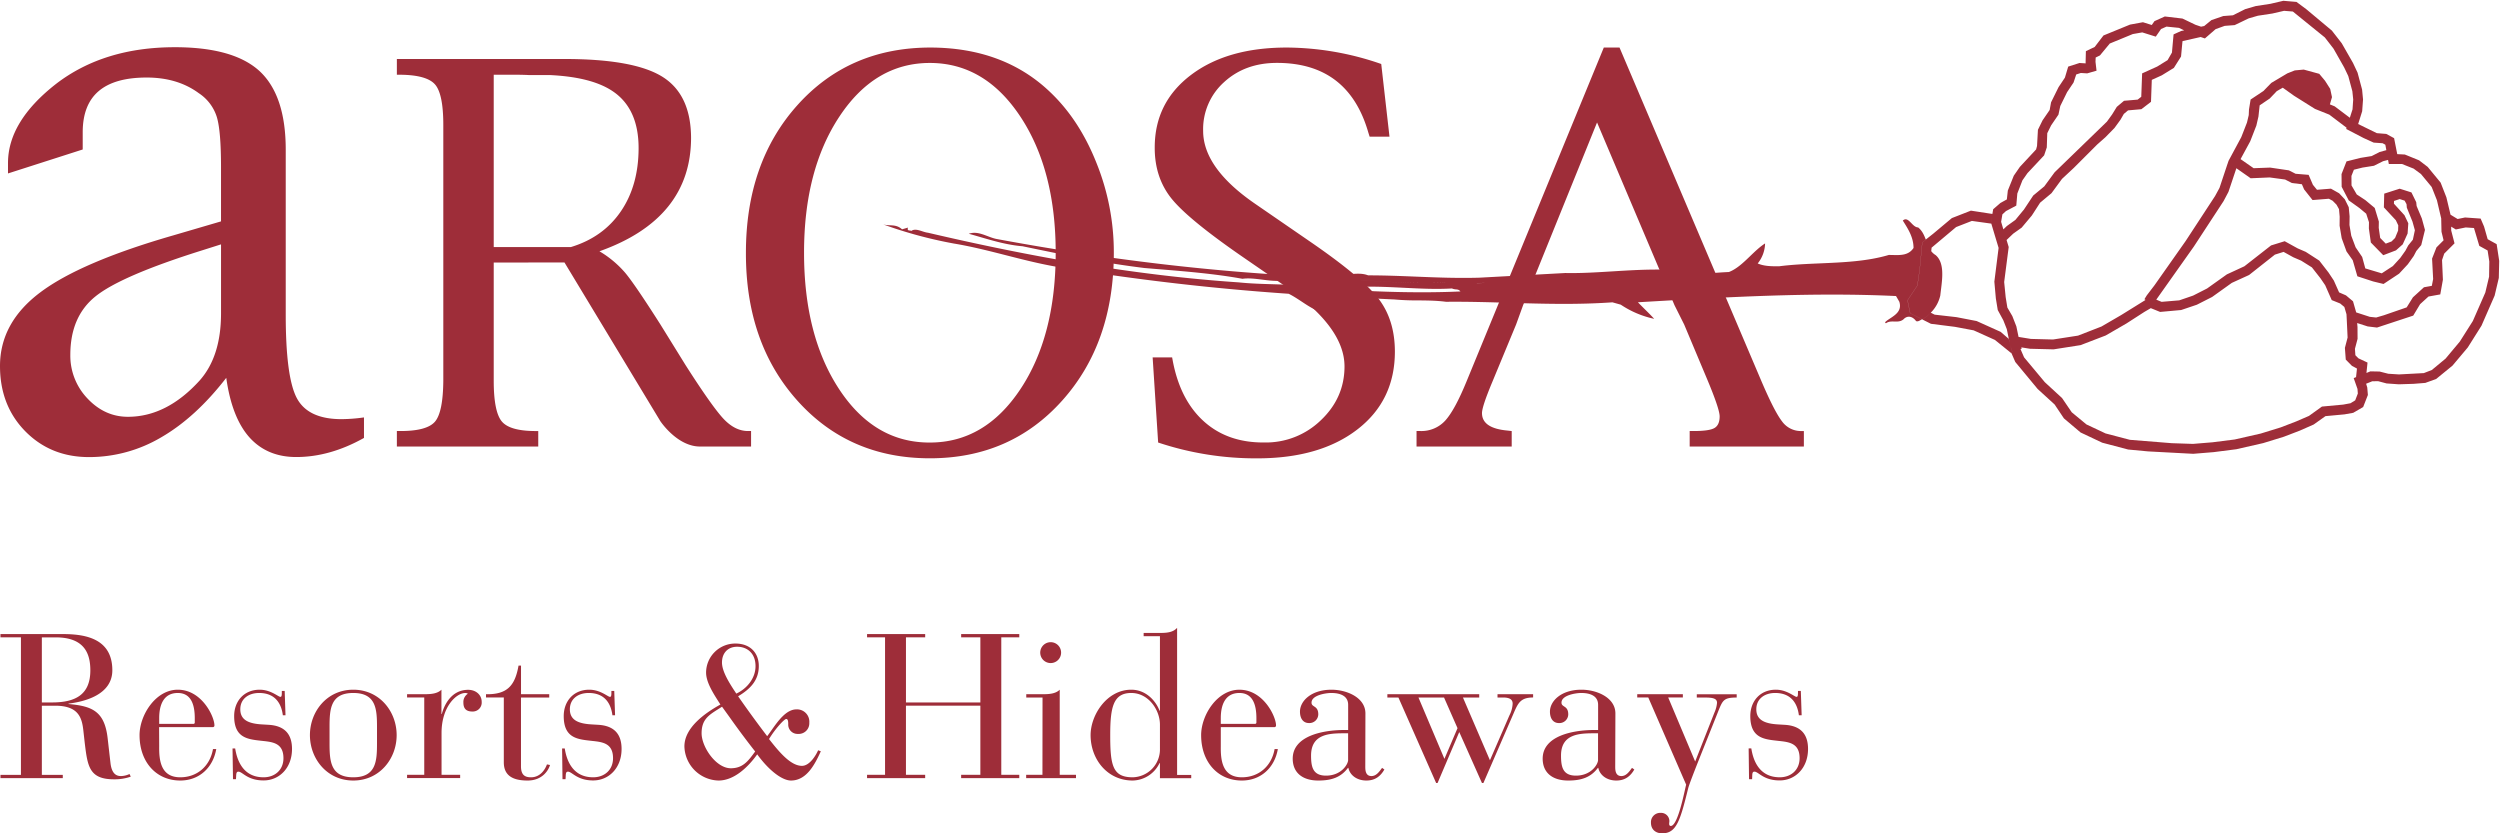 <svg viewBox="0 0 177 59" xmlns="http://www.w3.org/2000/svg">
    <path fill-rule="evenodd" clip-rule="evenodd"
        d="M16.019 26.751c-1.443 1.866-2.977 3.269-4.602 4.209A10.023 10.023 0 016.3 32.362c-1.805 0-3.305-.607-4.503-1.82C.6 29.326 0 27.784 0 25.914c0-2.05.952-3.788 2.855-5.216 1.903-1.429 5.044-2.774 9.423-4.036l3.37-.988v-3.861c0-1.69-.098-2.862-.294-3.519a3.142 3.142 0 00-1.28-1.697c-1-.738-2.23-1.107-3.69-1.108-1.51 0-2.642.32-3.395.96-.753.64-1.13 1.608-1.133 2.904v1.23L.566 12.28v-.737c0-1.97 1.14-3.842 3.42-5.617 2.248-1.722 5.046-2.583 8.396-2.583 2.771 0 4.772.566 6.002 1.698 1.232 1.149 1.847 3.003 1.846 5.562v11.664c0 2.97.263 4.946.789 5.927.525.982 1.568 1.475 3.128 1.482a11.822 11.822 0 001.623-.123v1.452c-1.607.902-3.206 1.353-4.797 1.353-1.379 0-2.486-.467-3.323-1.403-.825-.933-1.369-2.334-1.631-4.205zm-.37-9.45l-1.402.444c-3.806 1.198-6.305 2.281-7.497 3.248-1.181.952-1.771 2.33-1.771 4.135a4.379 4.379 0 001.205 3.075c.816.87 1.773 1.305 2.87 1.306 1.838 0 3.536-.862 5.095-2.585.994-1.13 1.494-2.696 1.5-4.696v-4.926zm21.757-11.99c-.298-.012-.609-.02-.93-.02h-1.52V17.49h5.47c1.52-.463 2.697-1.305 3.531-2.527.834-1.222 1.253-2.713 1.256-4.474 0-1.814-.577-3.134-1.732-3.96-.999-.718-2.527-1.124-4.585-1.216h-1.49zm0 13.275h-2.45v8.363c0 1.46.189 2.421.565 2.881.377.46 1.184.69 2.422.688h.165v1.095h-10.01v-1.096h.265c1.25 0 2.063-.224 2.44-.672.376-.448.57-1.414.583-2.898V8.845c0-1.462-.195-2.416-.583-2.863-.389-.447-1.202-.677-2.44-.69h-.265V4.177h11.868c3.276 0 5.586.419 6.93 1.257 1.343.837 2.02 2.275 2.031 4.313 0 1.91-.541 3.536-1.625 4.88-1.083 1.343-2.703 2.397-4.861 3.164a7.29 7.29 0 011.82 1.52c.456.543 1.287 1.763 2.495 3.66l1.783 2.88c1.25 1.956 2.145 3.222 2.686 3.8.544.578 1.12.866 1.734.866h.217v1.096h-3.524c-1.671.068-2.903-1.8-2.903-1.8l-6.783-11.229h-2.56v.002zm19.047 9.777c2.438 2.722 5.566 4.084 9.384 4.084 3.804 0 6.925-1.362 9.364-4.084 2.439-2.722 3.658-6.211 3.658-10.467a16.898 16.898 0 00-1.231-6.364c-.814-2.053-1.922-3.739-3.324-5.056-2.192-2.074-5.014-3.11-8.467-3.11-3.829.012-6.957 1.373-9.384 4.083-2.428 2.71-3.642 6.193-3.642 10.447-.011 4.256 1.203 7.745 3.642 10.467zm15.783-.797c-1.673 2.51-3.806 3.766-6.4 3.766-2.616.01-4.755-1.245-6.417-3.766-1.661-2.521-2.492-5.745-2.492-9.67-.001-3.91.835-7.127 2.509-9.652 1.673-2.525 3.807-3.787 6.399-3.787 2.594.002 4.727 1.265 6.4 3.787 1.672 2.523 2.508 5.74 2.508 9.652.001 3.936-.834 7.16-2.507 9.67zm9.761 3.766l-.39-6.028h1.38l.052.283c.355 1.839 1.091 3.259 2.21 4.26 1.118 1 2.538 1.495 4.26 1.481a5.597 5.597 0 004.002-1.569c1.12-1.06 1.68-2.333 1.68-3.818 0-1.876-1.432-3.791-4.296-5.746l-2.721-1.874c-2.646-1.815-4.38-3.223-5.2-4.225-.819-1.002-1.226-2.222-1.219-3.66 0-2.121.854-3.83 2.563-5.126 1.71-1.296 3.972-1.944 6.788-1.944 2.278.017 4.537.41 6.686 1.165l.584 5.146H96.97l-.09-.284c-.943-3.293-3.1-4.94-6.47-4.94-1.507 0-2.756.455-3.746 1.363a4.476 4.476 0 00-1.482 3.447c0 1.757 1.225 3.477 3.676 5.162l3.922 2.699c2.452 1.686 4.06 3.03 4.825 4.03.765 1.002 1.15 2.245 1.153 3.73 0 2.312-.884 4.15-2.651 5.516-1.767 1.365-4.13 2.05-7.089 2.051a21.822 21.822 0 01-7.02-1.12zm31.074-22.663l5.484 12.94.685 1.368 1.663 3.96c.565 1.356.848 2.204.848 2.546 0 .405-.125.681-.372.823-.247.142-.731.21-1.449.21h-.301v1.097h8.085v-1.095h-.231a1.644 1.644 0 01-1.317-.688c-.364-.47-.858-1.437-1.481-2.9L114.662 3.367h-1.113l-9.687 23.563c-.565 1.39-1.078 2.34-1.538 2.847a2.278 2.278 0 01-1.75.74h-.283v1.097h6.738v-1.095l-.283-.034c-1.214-.106-1.821-.518-1.821-1.238 0-.305.242-1.036.725-2.192l1.691-4.083.493-1.362 5.237-12.94z"
        fill="#9E2D39" />
    <path fill-rule="evenodd" clip-rule="evenodd"
        d="M167.236 6.34l.067.702-.061.835-.266.846-.019.058 1.324.647.668.054.554.3.222 1.131.538.027 1.008.411.612.468.914 1.111.408 1.042.292 1.227.156.097.347.21.526-.108 1.103.078.243.565.255.895.636.35.181 1.186-.028 1.207-.296 1.252-.93 2.127-.968 1.538-1.084 1.29-1.157.946-.769.278-.833.066-1.044.033-.864-.061-.589-.157-.422.002-.438.176.081.267.044.529-.334.854-.705.409-.617.11-1.347.125-.834.593-.982.433-1.131.433-1.46.45-1.901.434-1.612.206-1.442.118-3.191-.17-1.416-.133-1.837-.484-1.531-.723-1.181-.999-.66-.985-1.2-1.096-1.584-1.913-.266-.613-.028-.023.08-.1-.169-.545-.078-.37-.138-.671-.247-.627-.395-.728-.135-.828-.105-1.18.301-2.39-.272-.902-.243-.814-.001-.003-1.377-.191-1.115.435-1.735 1.458-.026.241.004.006v.006c.085.11.189.203.308.274.618.53.486 1.583.377 2.455-.017.139-.034.273-.047.4-.104.461-.336.883-.67 1.217h.001a2.776 2.776 0 01-.599.471h-.013l-.853-.43-.184-.912.698-1.05.164-1.153.181-1.892.247-.194-.001-.004-.252.198-.181 1.892-.165 1.153-.698 1.05.184.912.853.43c-.041.015-.081.038-.122.062-.093.054-.189.11-.306.067-.263-.363-.629-.409-.889-.129-.203.17-.426.165-.648.159-.207-.006-.413-.011-.6.126l-.064-.072c.094-.097.228-.186.368-.278.393-.26.84-.555.646-1.178l-.234-.403c-5.872-.279-11.831.067-17.852.416l-.422.025c.163.17.332.338.499.503.234.232.461.457.653.67a6.805 6.805 0 01-2.367-1.003l-.589-.165c-2.517.176-4.914.105-7.307.034h-.001c-1.483-.043-2.966-.087-4.473-.072-.672-.088-1.323-.093-1.97-.098a17.564 17.564 0 01-1.679-.067c-.567-.025-1.147-.054-1.73-.084a139.115 139.115 0 00-3.95-.161c.162.15.274.34.382.524.155.262.3.51.57.605l-.097.083c-.641-.084-1.196-.451-1.75-.819-.301-.198-.602-.397-.915-.551-5.38-.37-10.5-.97-15.557-1.777-1.505-.198-2.974-.572-4.437-.945-1.246-.318-2.487-.634-3.743-.84a31.024 31.024 0 01-4.97-1.348c.166.046.324.054.48.06.288.014.564.027.853.286l.42-.122c-.064.188.032.198.121.207.044.004.087.008.108.033.22-.16.498-.07.776.02.139.046.277.09.407.104 7.226 1.692 14.643 3.023 22.002 3.515.798.084 1.651.11 2.5.134.725.022 1.448.044 2.13.102v.077c3.51.293 7.479.494 11.068.33-.098-.126-.195-.135-.315-.146a.861.861 0 01-.285-.066c-1.105.066-2.263.009-3.423-.049-.936-.046-1.873-.092-2.783-.074-.313.015-.626-.032-.939-.078-.472-.07-.944-.141-1.417 0-.757-.265-1.562-.267-2.379-.269-.29 0-.582-.001-.874-.014l-.07-.077c-.533.064-1.06-.002-1.564-.065-.484-.061-.95-.12-1.382-.058-1.967-.356-3.984-.521-6.007-.686-.308-.026-.617-.05-.926-.077-2.957-.361-5.624-.915-8.547-1.522l-.091-.019c-1.048-.086-2.04-.374-3-.654-.272-.08-.54-.157-.807-.23.461-.163.895.001 1.33.166.214.081.428.163.646.204 7.581 1.408 15.36 2.376 23.111 2.692l-1.241-.238c0-.096-.06-.101-.115-.106-.06-.005-.117-.01-.084-.136.477.106.96.097 1.445.087.615-.012 1.231-.025 1.837.2.456-.045.919-.091 1.345.075 1.144 0 2.257.045 3.372.09 1.477.06 2.956.12 4.506.075l6.08-.33c1.085.022 2.193-.046 3.326-.116h.001c1.264-.078 2.561-.158 3.894-.118.217-.1.483-.064.749-.03.173.023.346.045.505.03-.054.14-.171.14-.291.14-.12 0-.242 0-.308.14-.086.018-.177.01-.267.004-.147-.011-.289-.022-.392.075.907.058 1.826-.014 2.798-.09.507-.04 1.028-.081 1.57-.106.556-.213 1.032-.67 1.509-1.13.341-.328.682-.656 1.053-.895a2.35 2.35 0 01-.522 1.418c.453.202.975.202 1.506.202.955-.123 1.943-.165 2.933-.208 1.659-.072 3.323-.144 4.843-.595.091 0 .182.002.273.004.57.014 1.131.027 1.477-.498 0-.736-.368-1.32-.713-1.867l-.046-.073c.227-.204.41-.017.603.18.145.15.297.304.479.304.276.215.418.525.545.86l.528-.417 1.317-1.103 1.348-.527 1.521.234.001-.005.056-.328.51-.442.458-.254.069-.627.423-1.054.428-.62 1.151-1.237.066-.247.064-1.145.327-.668.503-.733.1-.545.528-1.069.452-.678.233-.78.8-.256.438.027-.006-.08.02-.785.624-.298.622-.813 1.882-.77.912-.167.625.196.191-.273.734-.331 1.25.148.917.44.397.135.225-.048-.108.089.108-.09.509-.416.838-.288.685-.053.864-.434.754-.22 1.041-.16.912-.213.93.08.698.52 1.804 1.508.7.899.799 1.396.322.685.32 1.195zm-24.937 18.006l.164.544-.08.101-1.143-.924-1.505-.678-1.327-.249-1.697-.214-.622-.314h.013c.22-.129.422-.287.599-.471l.272.137 1.542.176 1.431.276 1.699.766.571.494.083.356zm-1.301-8.865l-.037.26h-.001l.038-.264.025-.131-.025.135.695.11-.695-.11zm.682.225l.089-.528.253-.233.731-.388.073-.856.362-.932.355-.509 1.181-1.26.189-.564.033-1.006.277-.559.515-.754.13-.612.482-.98.458-.683.189-.57.325-.105.452.028.661-.19-.073-.627.012-.306.301-.147.698-.843 1.63-.671.67-.117.956.3.374-.54.385-.17.884.089.369.176.534.252.632.219-.632-.22-.534-.251-.224.047-.528.24-.115 1.287-.308.535-.739.456-1.064.482-.061 1.657-.255.2-.966.083-.511.43-.331.537-.369.51-3.702 3.586-.731.996-.784.649-.663 1.001-.078.092-.523.634-.604.433-.246.236-.159-.534zm12.843-12.795l1.284-.291.299.102.761-.66.64-.231.708-.054.991-.476.652-.188 1.026-.156.827-.191.624.05 2.262 1.833.617.797.756 1.334.288.604.289 1.074.06.584-.048.7-.191.594-1.073-.808-.338-.138.148-.512-.126-.585-.366-.575-.41-.492-1.098-.3-.635.058-.527.21-.208.124-.928.552-.557.573-.907.604-.115.708-.017.392-.125.529-.403 1.032-.902 1.678-.069.207h-.002l-.57 1.71-.314.577-2.083 3.185-2.207 3.135-.545.713-.167.271.081.05-1.72 1.068-1.401.815-1.657.644-1.774.275-1.564-.041-.876-.142-.155-.744-.285-.73-.352-.605-.12-.738-.106-1.069.32-2.478-.15-.498.467-.447.601-.428.72-.858.586-.908.807-.674.742-1.01.838-.781 1.65-1.65.583-.516.643-.655.422-.58.243-.42.298-.25.945-.084.68-.522.056-1.554.71-.323.854-.526.507-.804.096-1.02.01-.07zm-11.472 21.802l.254.587 1.468 1.759 1.222 1.125.683 1.004 1.044.863 1.353.637 1.72.451 2.967.239 1.503.05 1.385-.114 1.565-.198 1.844-.42 1.413-.436 1.093-.42.907-.392.922-.663 1.502-.139.516-.095.336-.206.186-.482-.024-.325-.269-.767.168-.07.064-.607-.355-.19-.438-.445-.061-.829.191-.732-.056-1.202-.023-.448-.151-.515-.297-.246-.597-.24-.461-1.05-.338-.496-.604-.77-.761-.477-.558-.24-.685-.38-.617.194-1.826 1.442-1.223.558-1.393.997-1.083.55-1.11.375-1.49.135-.627-.254-.031-.014-.456.266-1.27.819-1.468.85-1.778.683-1.912.3-1.669-.042-.617-.099.029.092-.087.027zm9.613-3.498l.375.155 1.253-.105.978-.336.991-.504 1.403-1 1.238-.572 1.89-1.477.965-.298.917.507.574.248.957.618.652.841.378.57.374.84.486.21.499.42.225.787.965.313.448.048.541-.158 1.62-.56.442-.711.782-.713.556-.1.094-.483-.076-1.446.311-.793.504-.504-.148-.604-.02-.92h.005l-.308-1.31-.372-.94-.76-.919-.516-.38-.82-.326h-.938l-.053-.291-.35.09-.649.324-.813.129-.608.151-.173.44.005.672.372.639.608.401.663.554.293.966-.008.443.102.715.394.403.41-.153.251-.249.214-.522.012-.368-.173-.366-.846-.909.025-.973 1.094-.35.833.264.338.692.028.27.369.88.222.813-.263 1.073-.348.418-.184.353-.417.587-.619.666-1.103.73-.734-.179-1.118-.365-.328-1.136-.442-.624-.34-.934-.149-.89.006-.638-.048-.532-.176-.316-.275-.278-.265-.142-1.157.092-.599-.757-.155-.362-.705-.086-.484-.248-1.091-.147-1.347.058-1.012-.71-.56 1.673-.346.654-2.106 3.22-2.66 3.758zm5.968-9.95l.685-1.262.434-1.115.147-.637.086-.792.712-.483.504-.527.42-.24-.117-.084.117.084.798.57 1.484.932 1.012.405 1.224.927-.028.087 1.228.64.719.327.632.044.193.104.071.387-.476.13-.563.288-.79.128-.991.249-.353.899.009.9.408.784h.001l.093.178.757.542.479.4.196.603-.007.44.139.997.879.899.902-.344.477-.425.345-.766.049-.726-.27-.568-.746-.818.005-.194.403-.134.348.112.135.247.021.25.402.993.168.605-.142.67-.329.406-.199.373-.366.515-.525.575-.784.512-1.165-.348-.221-.81-.464-.683-.308-.819-.128-.764.01-.614-.061-.643-.279-.562-.403-.426-.579-.326-.988.079-.288-.351-.303-.706-.922-.076-.476-.242-1.327-.196-1.169.044-.925-.644zm8.255 11.607l.024.28.005.836-.186.707.031.456.218.219.642.3-.076.735.28-.113.652.013.612.156.759.048 1.76-.094.565-.219.973-.806 1.009-1.206.922-1.455.884-2.017.267-1.123.016-1.074-.121-.782-.588-.326-.377-1.264-.585-.04-.701.143-.328-.199.002.272.235.909-.729.727-.155.458.061 1.391-.186 1.04-.834.15-.593.54-.487.811-2.565.846-.659-.08-.747-.24zm-61.795-2.868a7.696 7.696 0 01-.53.092v-.003a8.14 8.14 0 00.509-.088l.021-.001zm-.218.022a2.77 2.77 0 00-.312.067v-.005c.103-.027.207-.048.312-.062zm11.094-.561a10.348 10.348 0 01.003 0c-.277.021-.553.043-.827.043.272 0 .548-.022.824-.043zm-21.03.267l-.81-.06.028.001.745.055c2.51.187 4.98.371 7.473.273l.029.001c-2.49.098-4.957-.084-7.465-.27zM82.124 54.03h-.03a2.159 2.159 0 01-1.896 1.232c-1.811 0-2.984-1.52-2.984-3.215 0-1.42 1.145-3.216 2.882-3.216 1.043 0 1.738.797 1.998 1.482h.03v-5.269H80.97v-.232h1.153c.464 0 .927-.03 1.216-.362v10.414h1v.232h-2.216v-1.065zm0-2.72c0-1.06-.823-2.247-2.028-2.247-1.275 0-1.492 1-1.492 2.984 0 2.158.174 2.985 1.594 2.985a1.975 1.975 0 001.926-2.029V51.31zm-20.737-6.187h1.274v9.734h-1.274v.233h4.115v-.233h-1.361v-4.895h5.268v4.895h-1.36v.233h4.116v-.233h-1.274v-9.734h1.274v-.23H68.05v.23h1.36v4.61h-5.268v-4.61h1.361v-.23h-4.115v.23zm11.272 4.26h1.152l-.006 5.474h-1.153v.233h3.528v-.233h-1.152v-6.026c-.29.29-.754.32-1.217.32H72.66v.232zm2.166-3.774a.74.74 0 10-.819 1.231.74.74 0 00.82-1.23zm13.099 9.423c-1.362 0-1.507-1.16-1.492-2.188v-1.362h3.78a.116.116 0 00.13-.13c0-.608-.884-2.52-2.593-2.52-1.579 0-2.708 1.81-2.708 3.215 0 1.911 1.189 3.215 2.883 3.215 1.332 0 2.318-.897 2.548-2.23h-.23c-.204 1.188-1.102 2-2.318 2zm-.175-5.969c.957 0 1.204.855 1.204 1.782v.304a.092.092 0 01-.102.1h-2.419v-.404c0-.927.305-1.782 1.317-1.782zm8.913 5.244c0 .275.043.638.435.638.33 0 .535-.275.753-.58l.164.115c-.275.478-.658.782-1.274.782-.682 0-1.174-.39-1.274-.897h-.03c-.494.659-1.144.897-2.1.897-1.13 0-1.812-.564-1.812-1.549 0-1.622 2.157-2.029 3.649-2.029h.276v-1.781c0-.68-.637-.84-1.189-.84-.42 0-1.404.165-1.404.682 0 .147.085.203.183.268.135.089.295.195.295.572a.627.627 0 01-.659.607c-.407 0-.637-.318-.637-.81 0-.74.782-1.55 2.23-1.55 1.1 0 2.404.564 2.404 1.68l-.01 3.795zm-1.463-2.39c-1.057 0-2.376.03-2.376 1.579 0 .811.132 1.419 1.059 1.419 1.085 0 1.564-.81 1.564-1.102v-1.896h-.247zm3.026-2.534h.782l2.672 6.054h.1l1.536-3.608 1.607 3.608h.102l2.129-4.91.002-.005c.318-.736.492-1.14 1.389-1.14v-.231h-2.521v.232h.391c.494 0 .681.158.681.434-.015.294-.095.58-.232.84l-1.376 3.171-1.912-4.445h1.153v-.233h-6.503v.233zm4.967 2.171l-.927 2.174-1.839-4.345h1.811l.955 2.171zm11.165 2.753c0 .275.043.638.435.638.329 0 .535-.275.752-.58l.165.115c-.275.478-.659.782-1.274.782-.682 0-1.174-.39-1.275-.897h-.029c-.494.659-1.145.897-2.099.897-1.13 0-1.811-.564-1.811-1.549 0-1.622 2.158-2.029 3.65-2.029h.275v-1.781c0-.68-.638-.84-1.187-.84-.42 0-1.406.165-1.406.682 0 .147.085.203.183.268.136.089.296.195.296.572a.626.626 0 01-.659.608c-.405 0-.637-.319-.637-.81 0-.74.782-1.552 2.231-1.552 1.099 0 2.403.565 2.403 1.681l-.013 3.795zm-1.462-2.39c-1.058 0-2.375.03-2.375 1.579 0 .811.13 1.419 1.057 1.419 1.086 0 1.564-.81 1.564-1.102v-1.896h-.246zm8.484-1.46l-1.362 3.459-1.909-4.533h1.038v-.233h-3.23v.233h.782l2.681 6.17a8.934 8.934 0 00-.074.319c-.181.812-.581 2.606-1.013 2.606-.087 0-.115-.077-.115-.145 0-.03.002-.06.005-.092a.584.584 0 00-.6-.69.658.658 0 00-.694.697c0 .477.332.752.796.752 1.016 0 1.275-.912 1.839-3.186.056-.232.419-1.174.824-2.188l1.294-3.24.015-.04c.316-.778.39-.96 1.302-.96v-.232h-2.825v.232h.594c.594 0 .839.086.839.375a2.188 2.188 0 01-.187.697zm2.425 2.532h.189c.115.739.494 2.043 2.014 2.043.795 0 1.404-.522 1.404-1.349 0-1.064-.741-1.145-1.459-1.224l-.178-.02c-.941-.102-1.853-.233-1.853-1.74 0-1.041.68-1.868 1.811-1.868.545 0 .971.247 1.228.396.111.065.191.111.235.111.088 0 .101-.1.101-.303v-.117h.202l.059 1.724h-.197c-.101-.823-.535-1.579-1.679-1.579-.74 0-1.334.405-1.334 1.153 0 .747.566 1.014 1.521 1.072l.494.03c1.174.07 1.647.709 1.647 1.707 0 1.348-.898 2.23-2.012 2.23-.768 0-1.175-.275-1.448-.46-.136-.092-.238-.162-.335-.162-.149 0-.153.147-.158.36a3.818 3.818 0 01-.007.175h-.217l-.028-2.18zM1.482 45.123H.032v-.23h4.446c1.664 0 3.475.375 3.475 2.563 0 1.767-2.041 2.23-3.1 2.361v.028c1.666.145 2.55.507 2.768 2.42l.202 1.766c.1.856.507.914.753.914.206-.007.408-.056.594-.145l.087.187a3.42 3.42 0 01-1.19.188c-1.754 0-1.867-.927-2.067-2.572l-.004-.034-.097-.868c-.102-.912-.362-1.737-1.999-1.737h-.937v4.895h1.482v.232H.033v-.232h1.449v-9.736zm1.481 4.61h.725c1.709 0 2.708-.594 2.708-2.273 0-1.153-.392-2.334-2.448-2.334h-.985v4.607zm8.308 3.11c-.015 1.03.13 2.189 1.491 2.189 1.217 0 2.114-.812 2.317-2h.232c-.232 1.333-1.217 2.23-2.549 2.23-1.695 0-2.882-1.304-2.882-3.215 0-1.405 1.129-3.216 2.708-3.216 1.709 0 2.593 1.913 2.593 2.52a.116.116 0 01-.13.131h-3.787l.007 1.362zm2.519-1.998c0-.927-.246-1.782-1.202-1.782-1.014 0-1.317.855-1.317 1.782v.405h2.418a.09.09 0 00.096-.06.09.09 0 00.005-.04v-.305zm2.861 2.144h-.188l.033 2.18h.21c.006-.068.009-.132.012-.19.01-.205.016-.346.162-.346.097 0 .199.07.335.162.272.185.679.46 1.446.46 1.115 0 2.014-.882 2.014-2.23 0-.998-.473-1.637-1.647-1.708l-.494-.03c-.956-.057-1.52-.324-1.52-1.071 0-.748.594-1.153 1.333-1.153 1.142 0 1.577.756 1.679 1.58h.188l-.058-1.725h-.203v.117c0 .203-.014.303-.102.303-.043 0-.122-.046-.232-.11-.257-.15-.683-.397-1.23-.397-1.129 0-1.81.827-1.81 1.869 0 1.506.913 1.636 1.853 1.739l.178.02c.718.078 1.459.16 1.459 1.224 0 .827-.608 1.349-1.405 1.349-1.52 0-1.896-1.304-2.013-2.043zm8.362-4.158c1.867 0 3.07 1.551 3.07 3.216 0 1.664-1.203 3.215-3.07 3.215-1.867 0-3.07-1.549-3.07-3.215 0-1.667 1.201-3.216 3.07-3.216zm1.679 2.651c0-1.26-.058-2.419-1.68-2.419-1.621 0-1.68 1.153-1.68 2.419v1.13c0 1.26.057 2.42 1.68 2.42 1.624 0 1.68-1.153 1.68-2.42v-1.13zm2.129-2.1h1.216v5.474h-1.216v.232h3.758v-.232h-1.317v-2.964c0-1.884 1.07-2.826 1.665-2.826.07-.006.14.012.199.05a.689.689 0 00-.318.622c0 .39.158.638.637.638a.634.634 0 00.659-.682c0-.507-.42-.855-.955-.855-1.187 0-1.694 1.059-1.869 1.71h-.026V48.83c-.29.29-.754.32-1.217.32h-1.216v.232zm6.848 0h-1.26v-.231c1.506.027 2.056-.61 2.304-2.029h.175v2.029h1.998v.232h-2v4.865c0 .595.247.784.71.784.724 0 1.042-.667 1.129-.914l.217.044c-.1.348-.522 1.1-1.592 1.1-1.014 0-1.68-.329-1.68-1.289v-4.59zm4.315 3.607h-.187l.028 2.18h.214c.006-.069.01-.133.012-.192.01-.204.015-.344.162-.344.097 0 .2.07.338.163.274.184.682.46 1.444.46 1.114 0 2.013-.883 2.013-2.231 0-.998-.474-1.637-1.646-1.708l-.494-.03c-.957-.057-1.521-.324-1.521-1.071 0-.748.594-1.153 1.331-1.153 1.145 0 1.58.756 1.681 1.58h.188l-.058-1.725h-.202v.117c0 .203-.015.303-.102.303-.044 0-.123-.046-.233-.11-.256-.15-.682-.397-1.23-.397-1.129 0-1.81.827-1.81 1.869 0 1.506.912 1.636 1.854 1.739l.177.02c.718.078 1.46.16 1.46 1.224 0 .827-.608 1.349-1.405 1.349-1.52 0-1.898-1.304-2.014-2.043zm18.131.202c-.405.884-.987 2.071-2.114 2.071-.594 0-1.52-.658-2.39-1.854-.607.855-1.607 1.854-2.736 1.854a2.48 2.48 0 01-2.419-2.418c0-1.347 1.492-2.376 2.549-2.964a33.233 33.233 0 00-.13-.203c-.385-.603-.884-1.383-.884-2.058a2.064 2.064 0 012.086-2.056c.999 0 1.646.624 1.646 1.593 0 1.03-.624 1.637-1.464 2.141a79.633 79.633 0 002.057 2.824c.097-.123.202-.271.314-.43.456-.646 1.036-1.467 1.757-1.467a.873.873 0 01.912.942.754.754 0 01-.81.795.658.658 0 01-.682-.695c0-.26-.043-.362-.145-.362-.13 0-.752.659-1.215 1.42.723.926 1.535 1.898 2.331 1.898.565 0 1.015-.797 1.145-1.102l.192.071zm-6.373 1.202c.855 0 1.234-.517 1.7-1.155l.024-.032a59.479 59.479 0 01-1.824-2.448l-.522-.723-.262.167c-.69.434-1.185.747-1.185 1.715 0 .956 1.012 2.476 2.07 2.476zm.447-8.603c-.659 0-1.072.45-1.072 1.115s.564 1.52 1.014 2.202c.752-.348 1.361-1.086 1.361-1.94.004-.885-.56-1.377-1.303-1.377z"
        fill="#9E2D39" />
</svg>

